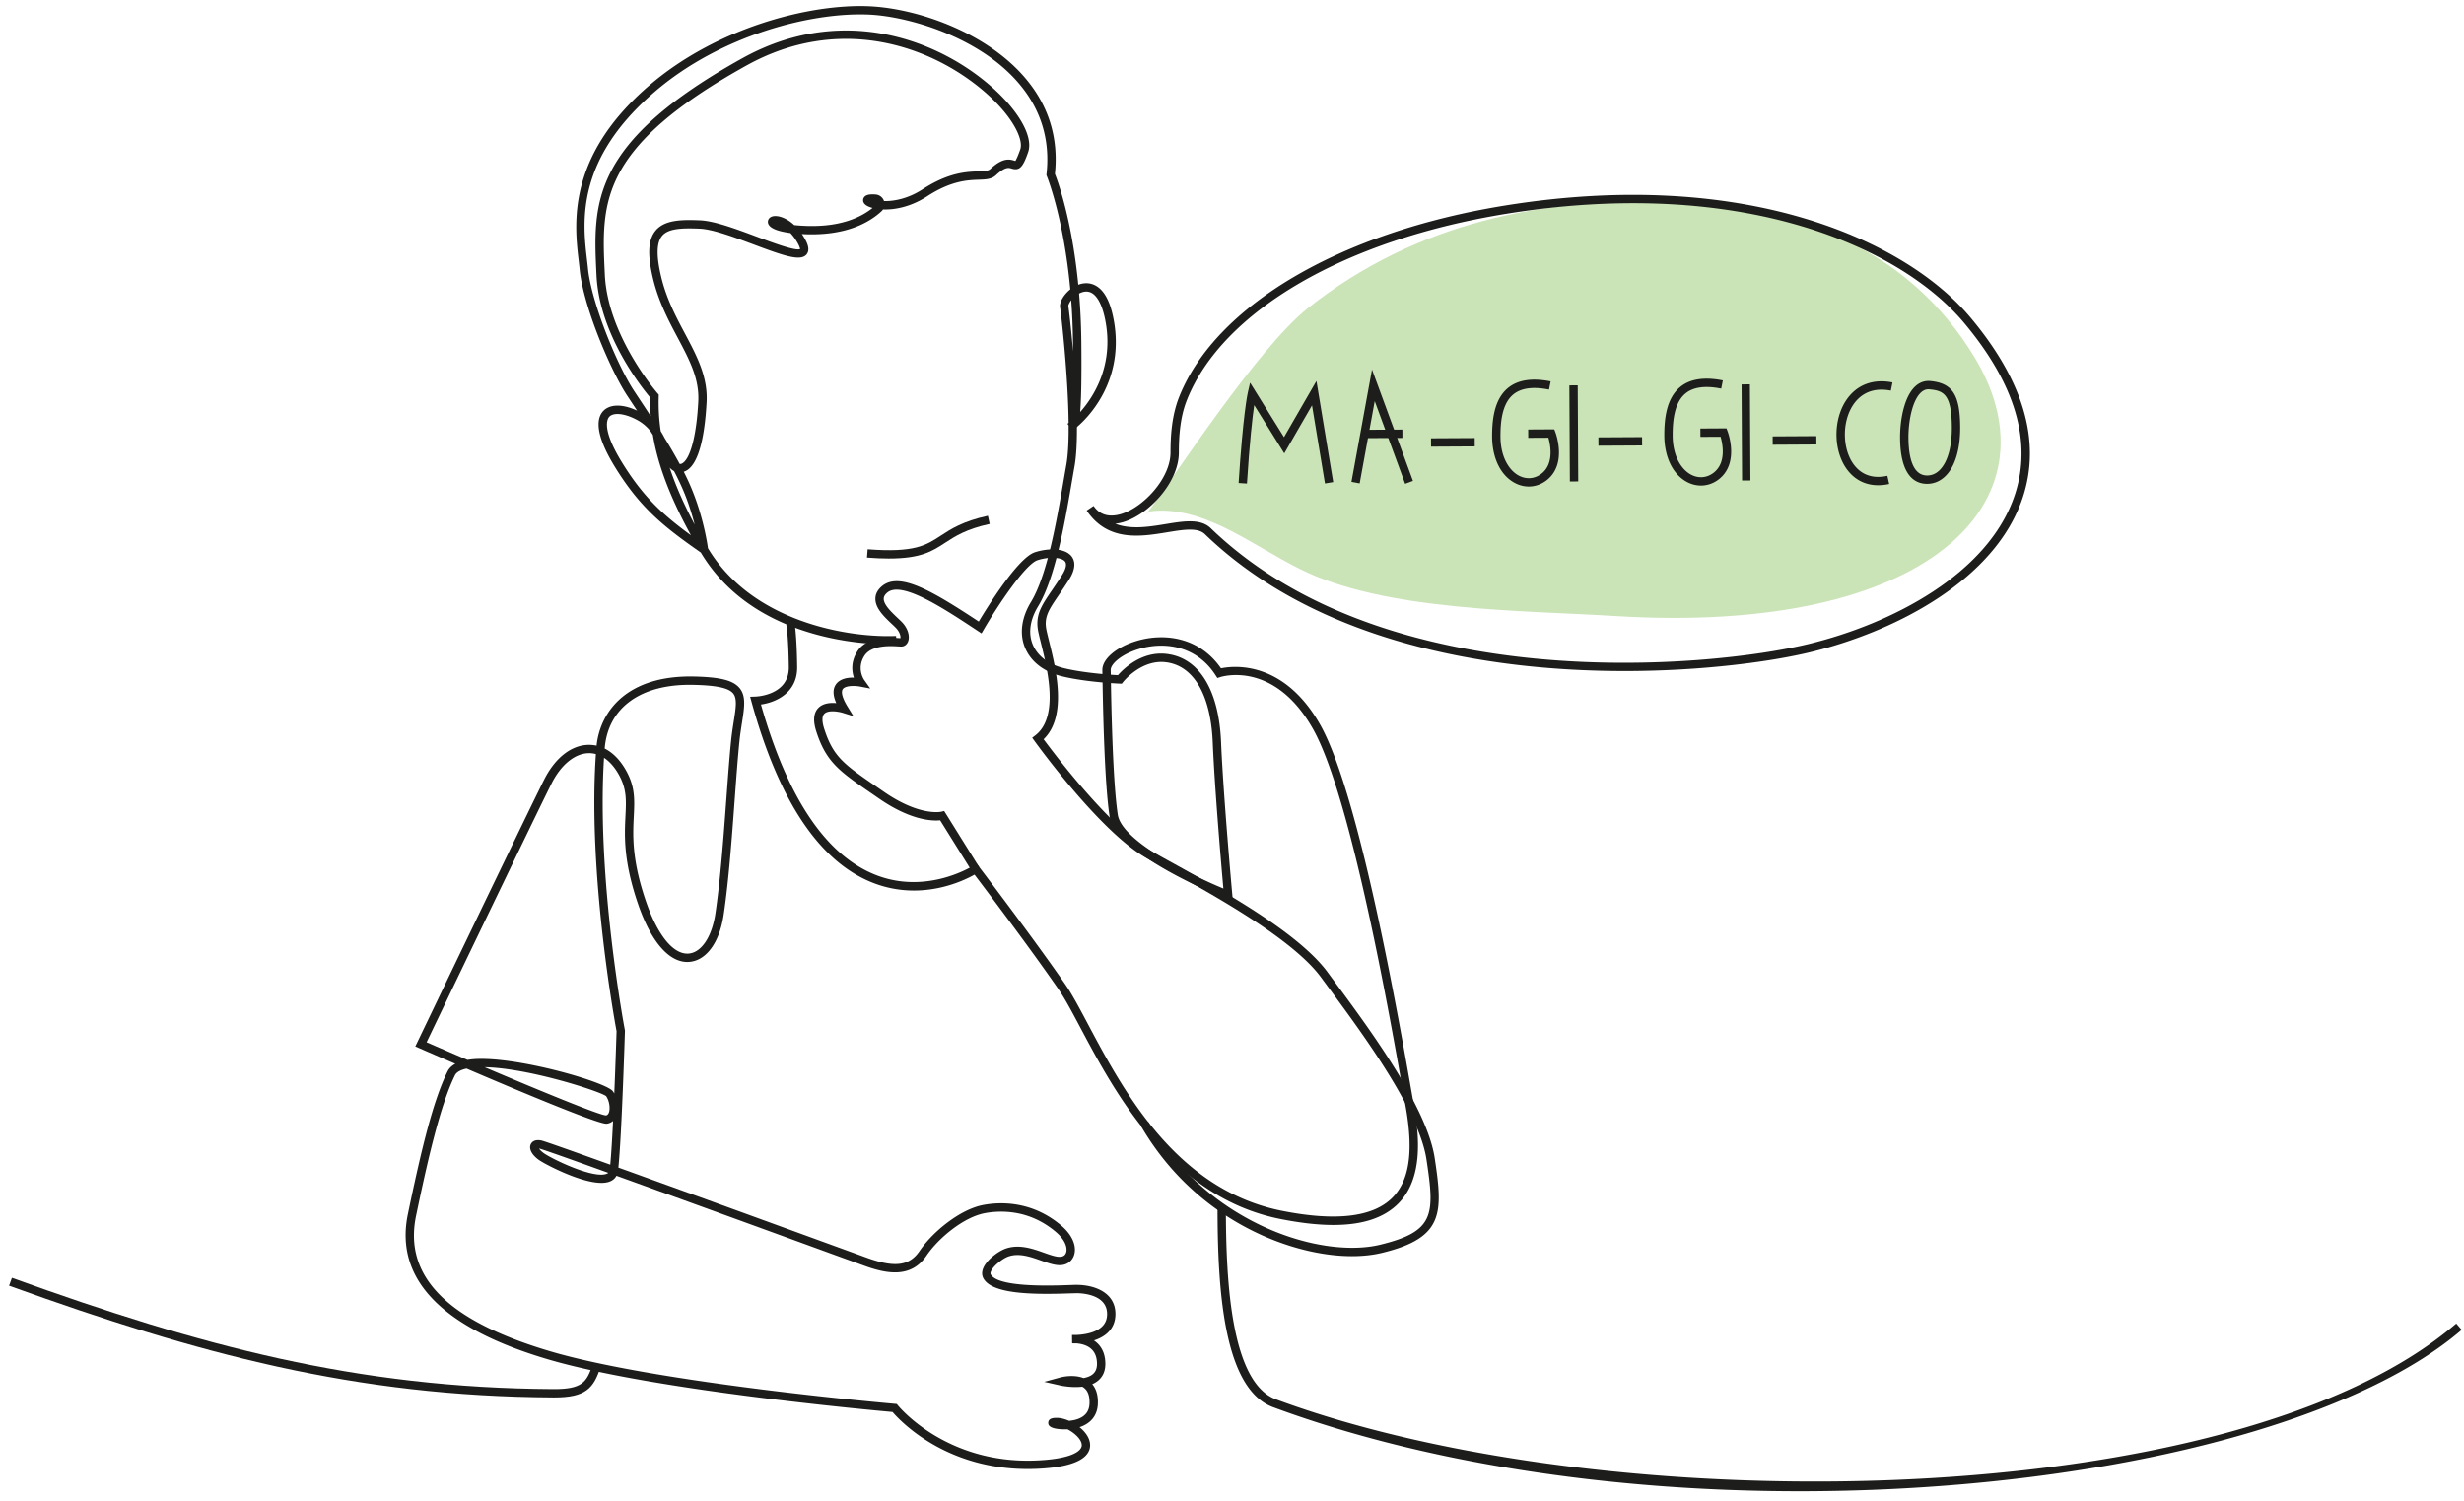 <svg xmlns="http://www.w3.org/2000/svg" viewBox="190 172 742 452"><path d="M0 0c6.125 8.255 25.104 37.568 36.562 46.632 24.325 19.246 53.787 25.372 82.587 23.493 12.775-.833 25.642-2.6 37.687-7.843 12.045-5.243 22.953-14.538 30.479-27.232 19.045-32.118-10.42-62.479-81.605-58.039-20.689 1.291-52 1.044-71.15 10.664C23.467-6.752 12.592 2.201.652.623" style="fill:#86bf59;fill-opacity:.43;fill-rule:nonzero;stroke:none" transform="matrix(1.333 0 0 -1.333 535.233 326.855)"/><path d="M0 0c-.465-.599-.672-1.133-.64-1.345.133-.886.61-4.972 1.058-10.216-.003.663-.01 1.356-.018 2.078A146.98 146.98 0 0 1 0 0m1.78 1.505c.282-3.368.466-7.028.507-10.969.088-8.35-.034-13.091-.263-15.805 2.834 3.193 7.314 9.931 5.88 19.539-.624 4.181-1.899 6.851-3.592 7.517-.921.361-1.851.078-2.532-.282m-90.219-38.512c.291-.015.544.099.812.313 1.732 1.375 2.993 6.529 3.375 13.789.272 5.174-2.012 9.47-4.657 14.448-2.016 3.794-4.301 8.094-5.546 13.259-1.319 5.477-1.149 8.844.552 10.912 2.027 2.466 5.904 2.508 10.041 2.34 3.288-.14 8.155-1.96 12.862-3.721 3.515-1.316 8.817-3.306 9.771-2.762-.036.022-.041.44-.666 1.516-.5.86-1.029 1.55-1.552 2.097-2.491.326-4.852.993-5.063 2.339-.077.5.166 1.115.886 1.372 1.072.381 3.092-.098 5.052-1.916.822-.091 1.8-.159 2.959-.194 7.549-.227 12.118 1.951 14.738 4.064-.736.197-1.287.457-1.605.719-.722.595-.53 1.258-.454 1.446.372.929 1.664.953 2.738.872a2.179 2.179 0 0 0 1.908-1.472l.005-.015c2.178-.046 5.354.486 8.753 2.688 5.85 3.788 9.893 3.93 12.568 4.022 1.451.052 2.23.098 2.686.523 2.652 2.48 4.165 2.286 5.377 1.914a2.42 2.42 0 0 1 .304-.081c-.03.032.321.411 1.087 2.607.815 2.335-1.895 7.829-8.522 13.406-12.172 10.244-32.578 17.083-53.355 5.533-33.348-18.53-32.75-31.034-31.993-46.865l.02-.403c.66-13.857 11.824-26.679 11.937-26.805l.246-.281-.011-.372c-.067-2.323.004-4.895.456-7.873.317-.495.598-.998.85-1.495a117.772 117.772 0 0 0 3.441-5.924m-2.279-.798c1.229-3.715 3.03-7.954 5.641-12.867-.591 2.316-1.447 5.097-2.65 7.903a59.211 59.211 0 0 1-2.004 4.172 3.145 3.145 0 0 0-.987.792m-11.781 12.099c-.798 0-1.438-.199-1.834-.609-.498-.517-1.767-2.779 2.781-10.223 4.805-7.863 9.386-12.012 15.645-16.565-5.309 9.655-7.65 16.883-8.602 22.668-.181.287-.363.573-.544.856a9.672 9.672 0 0 1-2.834 2.421c-1.699.953-3.352 1.452-4.612 1.452M8.972-86.502c.128-7.203.473-22.635 1.546-29.713.91-6.009 16.379-13.592 23.856-16.695-.466 5.266-1.977 22.787-2.402 32.996-.449 10.747-4.306 17.352-10.583 18.122-5.593.679-9.623-4.409-9.664-4.46l-.297-.381-.486.016c-.094.004-.833.035-1.97.115m-30.36-40.757.533-.699c.122-.16 12.269-16.114 19.552-26.66 1.5-2.172 3.166-5.309 5.095-8.941 7.905-14.878 19.849-37.365 43.762-42.148 12.103-2.42 20.476-1.466 24.882 2.837 3.929 3.838 4.935 10.328 3.164 20.42l-.342 1.957c-2.948 16.886-11.921 68.276-20.68 83.702-8.698 15.322-20.372 11.81-20.868 11.657l-.689-.219-.394.606c-4.442 6.918-11.882 7.604-17.362 5.948-3.948-1.198-6.367-3.394-6.343-4.744l.017-1.031v-.033a96.184 96.184 0 0 1 1.618-.101c1.164 1.327 5.328 5.505 11.061 4.789 7.287-.893 11.748-8.151 12.238-19.917.502-12.007 2.514-34.218 2.534-34.441l.138-1.52-1.422.556c-1.024.402-25.12 9.937-26.453 18.741-1.1 7.256-1.445 22.989-1.571 30.145-2.664.236-6.252.665-9.263 1.413-4.026 1.002-6.961 3.294-8.263 6.458-1.278 3.102-.8 6.756 1.346 10.29 3.704 6.102 5.827 18.45 7.378 27.465.214 1.242.417 2.425.614 3.528.402 2.263.544 5.415.523 8.922l-.255.361.251.193C-.699-17.009-2.25-3.327-2.506-1.625-2.712-.249-1.461 1.45-.212 2.445l.006.006c-1.505 16.265-5.26 25.484-5.306 25.595l-.094.225.027.241c.852 7.699-1.246 14.581-6.237 20.459-8.987 10.583-25.012 15.094-33.591 15.546-12.87.672-33.615-4.49-48.699-17.439-17.929-15.393-16.274-29.482-15.286-37.901.086-.725.165-1.406.226-2.035.708-7.315 6.415-21.548 10.416-27.635l1.383-2.095c.761-1.15 1.558-2.353 2.368-3.597a47.848 47.848 0 0 0-.083 4.159c-1.73 2.039-11.517 14.151-12.161 27.681l-.02.401c-.757 15.832-1.41 29.505 32.963 48.606 21.612 12.011 42.832 4.912 55.485-5.74 6.698-5.637 10.351-11.856 9.088-15.472-1.129-3.236-1.863-4.286-3.729-3.705-.649.198-1.454.449-3.532-1.491-.994-.928-2.28-.973-3.908-1.03-2.467-.086-6.196-.217-11.608-3.722-3.756-2.432-7.35-3.084-10.005-2.99a2.257 2.257 0 0 0-.349-.412c-2.724-2.523-7.847-5.441-16.812-5.202-.365.011-.759.028-1.17.05.196-.287.389-.592.576-.914.628-1.079 1.36-2.637.465-3.698-1.355-1.597-5-.339-11.863 2.229-4.356 1.629-9.292 3.477-12.279 3.602-4.374.188-7.168-.027-8.505-1.65-1.253-1.526-1.31-4.559-.174-9.273 1.187-4.932 3.317-8.94 5.377-12.816 2.661-5.008 5.175-9.738 4.875-15.432-.298-5.677-1.25-12.916-4.085-15.167a3.365 3.365 0 0 0-1.074-.583 57.384 57.384 0 0 0 1.534-3.27c2.808-6.552 3.764-12.796 3.931-14.005 9.922-16.573 31.366-20.261 42.5-19.826l.074-1.887c-1.845-.066-12.093-.261-22.871 3.737.163-1.368.393-4.105.448-8.868.067-5.822-4.8-7.981-8.181-8.459 6.047-21.33 14.865-34.321 26.22-38.618 11.5-4.347 21.649 2.144 21.749 2.21zm80.628-81.659c-3.512 0-7.524.455-12.057 1.361-24.789 4.958-37.476 28.844-45.057 43.113-1.901 3.58-3.544 6.672-4.982 8.754-6.406 9.276-16.604 22.773-18.99 25.918-2.677-1.51-11.991-5.978-22.667-1.951-12.155 4.584-21.475 18.37-27.703 40.981l-.318 1.153 1.198.041c.311.009 7.611.324 7.538 6.653-.081 7.117-.567 9.603-.572 9.628l.088.017c-7.217 3.011-14.462 8-19.397 16.249-8.234 5.753-13.678 9.98-19.484 19.48-4.678 7.657-3.958 11.032-2.528 12.516 1.521 1.577 4.377 1.582 7.619.062l-.868 1.314-1.387 2.1c-3.758 5.717-9.914 20.201-10.716 28.49-.061.617-.139 1.284-.223 1.997-.964 8.214-2.76 23.504 15.931 39.55 15.477 13.289 36.78 18.583 50.027 17.892 10.67-.56 26.152-5.872 34.931-16.208 5.288-6.228 7.541-13.511 6.698-21.649.609-1.542 3.839-10.26 5.28-25.046 1.16.439 2.339.466 3.403.045C7.418 2.591 9.021-.435 9.771-5.45c2.005-13.439-6.444-21.472-8.372-23.11a1.429 1.429 0 0 0-.103-.162c.007-3.452-.144-6.555-.546-8.81-.195-1.098-.398-2.28-.611-3.516-1.576-9.166-3.734-21.717-7.625-28.126-1.826-3.007-2.257-6.058-1.214-8.592 1.068-2.594 3.546-4.492 6.974-5.345 2.796-.694 6.193-1.107 8.776-1.343l-.015.877c-.043 2.491 3.117 5.2 7.683 6.583 5.99 1.815 14.076 1.106 19.123-6.172 2.905.604 14.143 1.81 22.378-12.692 8.92-15.713 17.935-67.344 20.897-84.31l.343-1.958c1.187-6.77 2.097-16.426-3.705-22.092-3.213-3.14-8.007-4.7-14.514-4.7" style="fill:#1d1d1b;fill-opacity:1;fill-rule:nonzero;stroke:none" transform="matrix(1.333 0 0 -1.333 512.58 262.409)"/><path d="M0 0c-6.212 0-13.344 1.61-20.181 4.654-8.052 3.584-19.359 10.786-27.495 24.737l1.63.951C-32.546 7.191-6.932-.646 6.378 2.589c12.325 3.005 12.331 6.74 10.447 19.231-1.68 11.157-14.393 28.378-21.989 38.668l-1.843 2.502c-6.382 8.699-24.368 18.632-35.115 24.566-1.614.891-3.096 1.709-4.389 2.438-10.342 5.836-24.604 25.544-25.207 26.381l-.533.74.722.557c5.407 4.173 2.708 15.01 1.258 20.832-.35 1.408-.627 2.521-.728 3.274-.441 3.309.967 5.371 3.3 8.789.646.947 1.373 2.012 2.164 3.253.523.822 1.309 2.318.698 3.111-.767.993-3.609 1.134-6.207.302-2.704-.864-8.889-10.075-12.152-15.678l-.503-.862-.833.551c-7.653 5.069-17.177 11.366-20.431 8.682-.538-.446-.808-.898-.823-1.381-.045-1.363 1.766-3.072 3.087-4.32.662-.624 1.234-1.164 1.578-1.645 1.148-1.607 1.155-3.046.779-3.854-.271-.586-.76-.948-1.342-.996-.136-.014-.415-.001-.802.022-1.66.107-6.079.378-7.671-2.124-1.832-2.877-.105-5.367-.031-5.472l1.363-1.914-2.307.437c-1.009.195-3.298.301-3.911-.588-.452-.656-.055-2.095 1.089-3.95l1.322-2.145-2.406.748c-.789.247-3.236.734-4.161-.201-.701-.706-.414-2.22-.048-3.366 2.032-6.376 4.51-8.081 11.866-13.14l1.654-1.141c8.077-5.583 12.877-4.498 12.926-4.49l.663.162.369-.577 7.544-12.108-1.601-.998-7.216 11.581c-1.749-.171-6.62-.053-13.757 4.879l-1.651 1.136c-7.331 5.043-10.367 7.131-12.595 14.125-.762 2.392-.591 4.165.51 5.27 1.062 1.068 2.708 1.189 4.018 1.068-.778 1.784-.802 3.173-.078 4.221.901 1.303 2.707 1.583 4.069 1.537-.474 1.413-.721 3.585.776 5.94 2.189 3.436 7.412 3.115 9.38 2.995l.349-.022c.058.282-.002.981-.635 1.866-.238.334-.772.839-1.338 1.372-1.671 1.579-3.75 3.541-3.678 5.755.034 1.039.541 1.972 1.505 2.769 3.93 3.26 11.219-1 21.848-8.012 2.04 3.414 8.87 14.441 12.7 15.666 2.915.932 6.747 1.032 8.276-.949.689-.894 1.143-2.533-.6-5.275a118.527 118.527 0 0 0-2.198-3.303c-2.22-3.252-3.334-4.885-2.988-7.475.087-.651.366-1.771.689-3.07 1.493-5.999 4.225-16.963-1.235-22.179 2.665-3.602 15.172-20.11 24.091-25.142 1.29-.728 2.765-1.542 4.375-2.43 11.586-6.399 29.097-16.066 35.724-25.102l1.839-2.498c7.7-10.43 20.585-27.887 22.338-39.507C20.552 9.758 20.786 4.159 6.824.758 4.741.249 2.44 0 0 0" style="fill:#1d1d1b;fill-opacity:1;fill-rule:nonzero;stroke:none" transform="matrix(1.333 0 0 -1.333 597.14 550.292)"/><path d="M0 0c-43.435-.002-85.489 6.608-118.954 18.99-11.134 4.118-12.562 26.259-12.562 45.088h1.887c0-16.797 1.174-39.562 11.329-43.319C-42.238-7.377 98.542-4.95 148.321 37.897l1.231-1.429C128.656 18.481 85.116 5.328 33.083 1.28A427.458 427.458 0 0 0 0 0" style="fill:#1d1d1b;fill-opacity:1;fill-rule:nonzero;stroke:none" transform="matrix(1.333 0 0 -1.333 731.954 621.096)"/><path d="M0 0c1.799-.901 3.405-2.503 4.697-4.733 2.209-3.81 2.062-6.788 1.877-10.558-.216-4.368-.484-9.805 2.764-19.279 2.628-7.664 6.23-12.066 9.678-11.742 2.862.262 5.215 3.811 5.993 9.039 1.13 7.582 1.849 17.363 2.484 25.994.358 4.851.694 9.431 1.061 13.015.169 1.638.398 3.104.604 4.412.488 3.114.81 5.172-.157 6.324-1.033 1.231-3.859 1.822-9.161 1.918C8.15 14.6.748 9.24.004.042L0 0m-27.822-70.112c10.027 0 28.268-5.346 29.681-7.322.108-.151.211-.317.308-.494.286 6.85.487 13.19.515 14.071-.398 2.128-6.541 35.631-4.668 62.603a5.561 5.561 0 0 1-1.717.204c-3.102-.096-6.208-2.66-8.308-6.862-3.946-7.888-24.963-51.648-28.224-58.442 2.842-1.236 5.994-2.596 9.248-3.988.429.071.887.127 1.373.166.56.044 1.16.064 1.792.064m.696-1.88C-14.352-77.423-1.245-82.808.281-82.876c.174.023.433.106.626.538.423.946.139 2.796-.583 3.806-1.102.996-17.449 6.353-27.45 6.54m12.311-18.384c.17-.261.506-.64 1.069-1.039 1.896-1.344 11.331-5.907 14.253-4.627.12.052.223.116.306.189-8.565 3.082-14.821 5.303-15.469 5.45a1.393 1.393 0 0 1-.159.027m116.373-62.758zM-31.213-72.305c-1.015-.223-2.188-.655-2.605-1.494-3.326-6.692-6.193-19.222-8.796-31.764-2.847-13.719 7.058-23.729 30.281-30.601 24.476-7.243 77.382-11.836 77.914-11.881l.404-.036.254-.317c.105-.133 10.764-13.234 31.052-12.451 7.772.291 10.512 1.995 10.483 3.493-.023 1.248-1.569 2.716-3.223 3.562a14.396 14.396 0 0 0-.856-.011c-3.504.081-3.492 1.135-3.488 1.483.013 1.109 1.361 1.109 1.937 1.109.812 0 1.783-.242 2.753-.665.983.083 2.028.317 2.884.829 1.126.671 1.697 1.688 1.746 3.108.056 1.638-.352 2.814-1.212 3.493a2.867 2.867 0 0 1-.43.282c-2.399-.278-4.743.227-4.892.26l-3.703.835 3.662.996c.137.039 2.864.758 5.209-.145.794.143 1.528.405 2.07.844.679.552 1.001 1.348.986 2.436-.021 1.42-.45 2.525-1.277 3.283-1.078.988-2.621 1.227-3.511 1.279-.476-.01-.776.002-.825.003l-.027 1.881c.042.006.365.028.861.004 1.363.042 4.273.323 5.902 1.877.78.743 1.159 1.681 1.159 2.863.001 4.447-5.696 4.695-6.837 4.701-.334-.013-.957-.021-1.723-.046-8.516-.297-17.473-.125-19.389 3.412-.24.444-.449 1.179-.082 2.163.737 1.968 3.409 3.907 4.975 4.495 3.073 1.153 6.241.031 8.785-.875 1.61-.571 3.13-1.118 4.073-.869.654.167.895.663.983 1.048.234 1.02-.267 2.745-2.369 4.523-6.081 5.148-12.644 4.859-16.018 4.233-4.783-.894-10.475-5.594-13.212-9.622-3.531-5.192-9.107-4.046-14.099-2.235l-6.729 2.448c-10.062 3.665-33.062 12.044-49.196 17.856-.299-.553-.769-.979-1.398-1.253-4.088-1.789-14.625 3.771-16.1 4.816-1.609 1.141-2.329 2.493-1.876 3.529.164.381.738 1.232 2.444.869.631-.131 6.626-2.249 15.529-5.451.217 2.255.432 5.893.628 9.877a2.62 2.62 0 0 0-1.453-.623c-1.726-.192-19.021 7.04-31.648 12.449m126.758-90.464c-18.55-.002-28.743 10.817-30.518 12.879-4.917.436-54.361 4.952-77.896 11.917-24.006 7.104-34.634 18.139-31.593 32.794 3.039 14.637 5.724 25.719 8.955 32.22.353.711.944 1.293 1.766 1.74-3.339 1.436-6.204 2.68-8.145 3.528l-.897.391.424.882c.243.506 24.395 50.822 28.661 59.35C-11.247-2.165-7.625.717-3.761.836c.651.01 1.3-.042 1.927-.182.839 7.816 6.909 15.825 21.709 15.622 6.134-.11 9.098-.838 10.571-2.59 1.519-1.81 1.123-4.335.575-7.829-.2-1.278-.425-2.712-.589-4.313-.365-3.557-.701-8.126-1.057-12.961-.637-8.664-1.359-18.482-2.499-26.132-.926-6.214-3.872-10.293-7.688-10.642-4.42-.416-8.661 4.339-11.635 13.01-3.365 9.816-3.087 15.454-2.864 19.983.177 3.594.305 6.191-1.624 9.518-.923 1.594-2.017 2.803-3.216 3.586-1.752-27.358 4.639-61.164 4.706-61.513l.019-.101-.003-.105C4.54-64.819 3.83-87.656 3.09-94.667c13.251-4.771 32.097-11.627 49.412-17.934l6.727-2.448c6.271-2.27 9.605-1.847 11.895 1.523 2.955 4.349 9.161 9.432 14.427 10.414 3.701.691 10.905 1.008 17.583-4.645 2.333-1.975 3.45-4.361 2.99-6.384-.281-1.229-1.159-2.147-2.349-2.456-1.5-.383-3.205.22-5.179.92-2.372.844-5.061 1.8-7.491.887-1.19-.448-3.389-2.106-3.869-3.39-.144-.387-.056-.551-.028-.604 1.617-2.989 13.698-2.567 17.665-2.426.798.027 1.469.058 1.795.047 4.022-.016 8.718-1.752 8.717-6.587 0-1.706-.588-3.129-1.747-4.232-.881-.838-1.996-1.385-3.113-1.742.234-.159.462-.334.679-.533 1.232-1.122 1.872-2.69 1.899-4.658.024-1.678-.543-3-1.686-3.926a5.206 5.206 0 0 0-1.276-.755c.908-1.064 1.335-2.541 1.271-4.407-.1-2.937-1.883-4.574-4.138-5.314 1.351-1.089 2.358-2.504 2.387-4.004.042-2.257-2.057-5.029-12.301-5.415a53.098 53.098 0 0 0-1.815-.033" style="fill:#1d1d1b;fill-opacity:1;fill-rule:nonzero;stroke:none" transform="matrix(1.333 0 0 -1.333 372.094 397.423)"/><path d="M0 0h-.195c-44.797.239-80.261 9.835-122.96 25.241l.641 1.777C-80.004 11.68-44.712 2.124-.186 1.887c6.458-.021 7.55 1.512 8.86 5.606l1.797-.574C8.916 2.053 7.104 0 0 0" style="fill:#1d1d1b;fill-opacity:1;fill-rule:nonzero;stroke:none" transform="matrix(1.333 0 0 -1.333 356.898 592.835)"/><path d="M0 0c1.867 0 3.502-.38 4.715-1.55C44.53-39.963 117.341-33.153 139.708-27.734c18.688 4.523 40.767 15.776 46.688 33.79 3.932 11.959.053 25.02-11.526 38.82-14.057 16.75-49.526 33.254-103.222 24.634C35.067 63.636 7.365 47.52-.646 27.45c-1.619-4.053-1.832-8.504-1.837-11.929C-2.492 8.836-9.188 1.612-14.942-.146a10.282 10.282 0 0 0-1.911-.396c3.534-1.371 7.63-.696 11.392-.079C-3.545-.306-1.678 0 0 0m98.183-33.824c-30.766-.002-69.35 6.386-94.778 30.918-1.62 1.563-4.836 1.036-8.56.424-5.942-.978-13.341-2.192-18.138 4.89l-.014.02 1.564 1.054.008-.009c1.726-2.548 4.348-2.39 6.243-1.813 5.031 1.534 11.115 8.062 11.123 13.864.004 3.593.233 8.275 1.971 12.626 8.256 20.684 36.515 37.246 73.747 43.223 54.475 8.744 90.592-8.153 104.966-25.285 12.027-14.332 16.021-27.999 11.873-40.622-6.163-18.748-28.855-30.391-48.036-35.036-8.395-2.032-23.824-4.254-41.969-4.254" style="fill:#1d1d1b;fill-opacity:1;fill-rule:nonzero;stroke:none" transform="matrix(1.333 0 0 -1.333 548.305 328.997)"/><path d="m0 0-1.883.122C-.89 15.67.153 20.359.197 20.551l.511 2.231L8.37 10.481l7.328 12.691L19.486.326l-1.86-.309-2.928 17.65L8.432 6.815 1.637 17.723C1.241 14.952.607 9.511 0 0" style="fill:#1d1d1b;fill-opacity:1;fill-rule:nonzero;stroke:none" transform="matrix(1.333 0 0 -1.333 565.501 317.623)"/><path d="m0 0-6.869 18.679L-10.27.088l-1.855.339 4.643 25.385L1.771.652Z" style="fill:#1d1d1b;fill-opacity:1;fill-rule:nonzero;stroke:none" transform="matrix(1.333 0 0 -1.333 613.137 317.694)"/><path d="m0 0-.011 1.887 8.57.048.01-1.887z" style="fill:#1d1d1b;fill-opacity:1;fill-rule:nonzero;stroke:none" transform="matrix(1.333 0 0 -1.333 600.895 303.95)"/><path d="m0 0-.011 1.887 9.867.055.011-1.887Z" style="fill:#1d1d1b;fill-opacity:1;fill-rule:nonzero;stroke:none" transform="matrix(1.333 0 0 -1.333 620.947 306.512)"/><path d="m0 0-.012 1.886 9.867.056.012-1.887Z" style="fill:#1d1d1b;fill-opacity:1;fill-rule:nonzero;stroke:none" transform="matrix(1.333 0 0 -1.333 671.35 306.226)"/><path d="m0 0-.012 1.887 9.867.057.012-1.887Z" style="fill:#1d1d1b;fill-opacity:1;fill-rule:nonzero;stroke:none" transform="matrix(1.333 0 0 -1.333 723.827 305.932)"/><path d="M0 0a6.65 6.65 0 0 0-2.979.718C-6.302 2.38-8.283 6.371-8.281 11.394c.002 3.406.376 8.241 3.598 10.879 2.218 1.817 5.457 2.314 9.627 1.476l-.372-1.85c-3.586.721-6.3.356-8.06-1.087-2.603-2.13-2.905-6.395-2.907-9.418-.001-5.054 2.2-7.958 4.259-8.988 1.657-.829 3.456-.667 4.94.444 2.976 2.232 2.085 6.576 1.627 8.175L-.119 11l-.011 1.886 5.894.033.234-.608c.114-.3 2.755-7.359-2.062-10.972C2.751.451 1.385 0 0 0" style="fill:#1d1d1b;fill-opacity:1;fill-rule:nonzero;stroke:none" transform="matrix(1.333 0 0 -1.333 650.367 318.52)"/><path d="m0 0-.116 21.706 1.887.011L1.887.011Z" style="fill:#1d1d1b;fill-opacity:1;fill-rule:nonzero;stroke:none" transform="matrix(1.333 0 0 -1.333 662.747 316.997)"/><path d="M0 0a6.647 6.647 0 0 0-2.979.718C-6.302 2.38-8.283 6.371-8.281 11.394c.002 3.406.377 8.241 3.598 10.879 2.22 1.817 5.456 2.314 9.626 1.476l-.372-1.85c-3.586.723-6.299.358-8.058-1.087-2.604-2.13-2.906-6.395-2.908-9.418-.001-5.054 2.2-7.958 4.259-8.988 1.659-.829 3.458-.669 4.941.444 2.989 2.241 2.089 6.578 1.628 8.175L-.119 11l-.011 1.886 5.894.033.234-.608c.114-.3 2.755-7.358-2.062-10.972C2.751.451 1.384 0 0 0" style="fill:#1d1d1b;fill-opacity:1;fill-rule:nonzero;stroke:none" transform="matrix(1.333 0 0 -1.333 702.22 318.227)"/><path d="m0 0-.115 21.706 1.886.011L1.887.011Z" style="fill:#1d1d1b;fill-opacity:1;fill-rule:nonzero;stroke:none" transform="matrix(1.333 0 0 -1.333 714.599 316.704)"/><path d="M0 0c-2.989 0-5.51 1.319-7.246 3.843-2.894 4.205-2.905 10.922-.028 15.293 2.32 3.519 6.049 4.965 10.498 4.084l-.37-1.849c-4.676.922-7.23-1.268-8.551-3.273-2.446-3.712-2.443-9.627.005-13.184 1.227-1.784 3.567-3.718 7.763-2.79L2.477.282A11.543 11.543 0 0 0 0 0" style="fill:#1d1d1b;fill-opacity:1;fill-rule:nonzero;stroke:none" transform="matrix(1.333 0 0 -1.333 755.595 318.129)"/><path d="M0 0c-.607 0-1.157-.23-1.671-.7-1.985-1.815-2.868-6.572-2.849-10.222.022-3.899.771-8.545 4.224-8.545h.004c1.069.001 2.029.422 2.855 1.251 1.779 1.792 2.747 5.227 2.722 9.673C5.245-1.028 3.352-.306.237-.011A2.72 2.72 0 0 1 0 0m-.296-21.354c-2.764 0-6.063 1.809-6.11 10.421-.02 3.884.874 9.258 3.462 11.624.969.886 2.129 1.289 3.36 1.177 5.012-.477 6.717-3.101 6.756-10.401.026-4.952-1.135-8.863-3.273-11.012-1.172-1.183-2.622-1.808-4.189-1.809z" style="fill:#1d1d1b;fill-opacity:1;fill-rule:nonzero;stroke:none" transform="matrix(1.333 0 0 -1.333 770.719 289.244)"/><path d="M0 0c-1.449 0-3.085.066-4.948.212l.146 1.879c10.577-.812 13.186.888 16.488 3.05 2.347 1.536 5.007 3.277 10.683 4.517l.403-1.842C17.436 6.649 14.93 5.01 12.719 3.563 9.834 1.675 7.276 0 0 0" style="fill:#1d1d1b;fill-opacity:1;fill-rule:nonzero;stroke:none" transform="matrix(1.333 0 0 -1.333 457.675 340.202)"/></svg>
